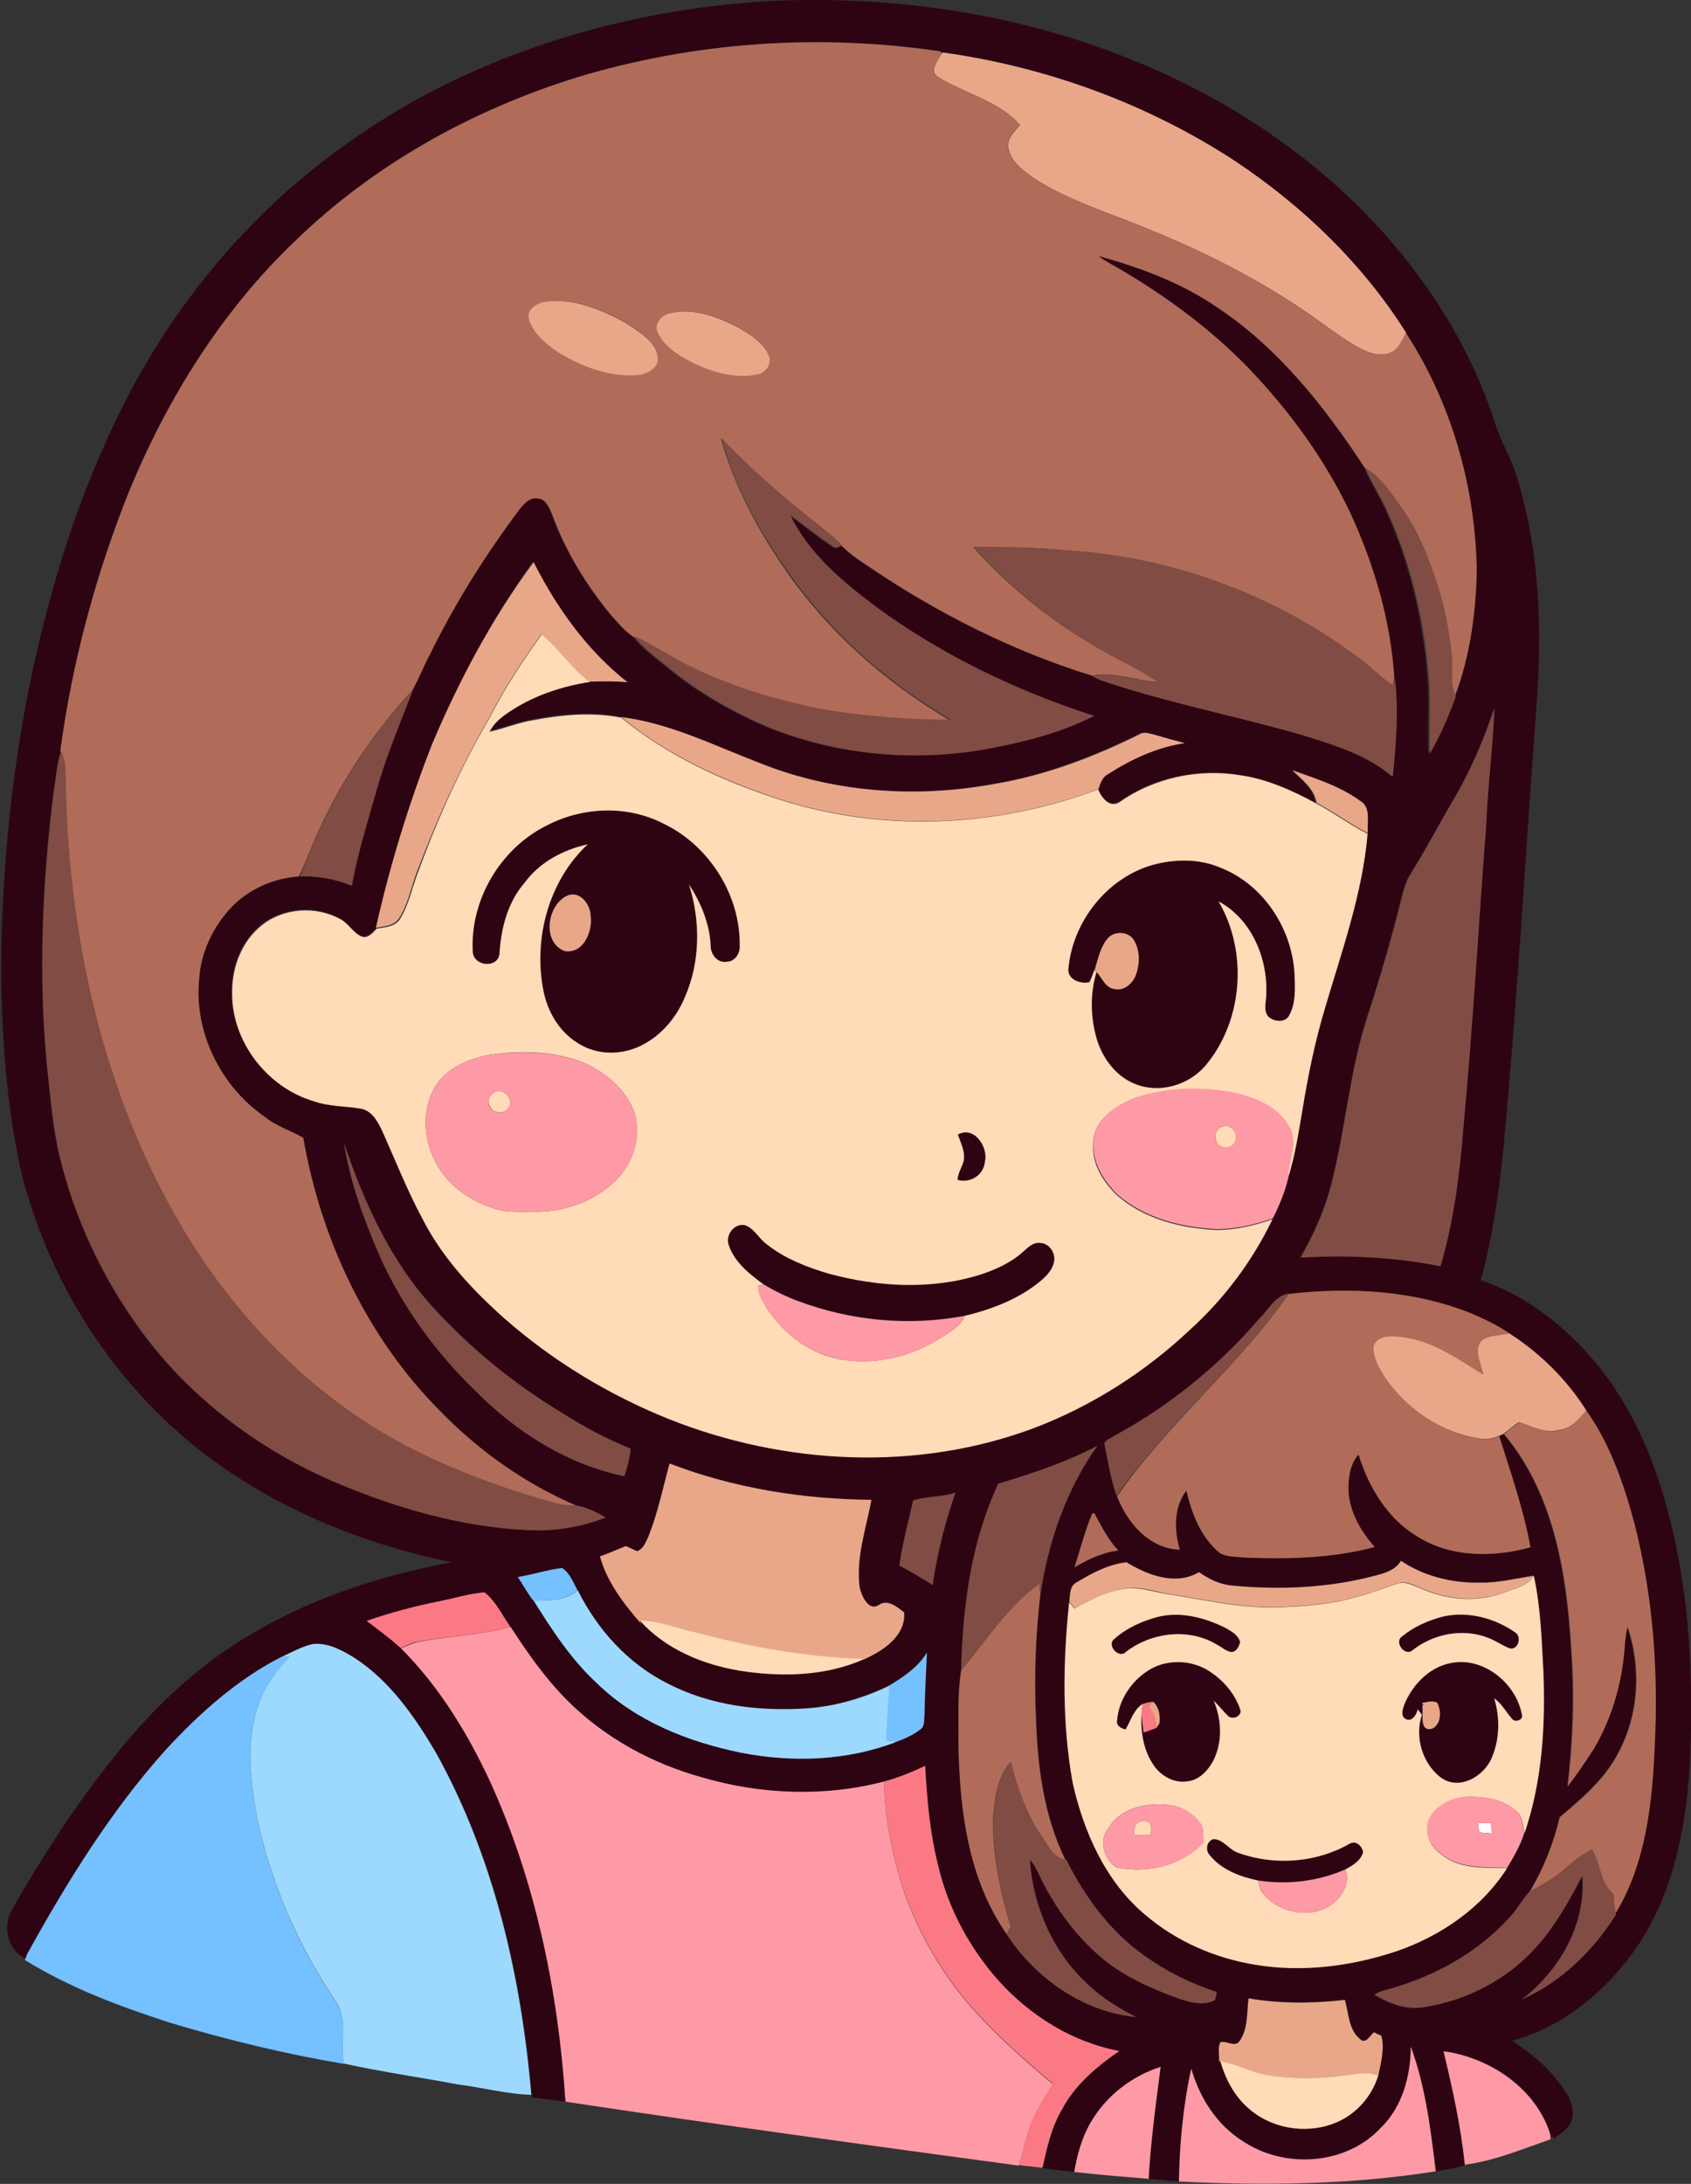 <?xml version="1.0" encoding="iso-8859-1"?>
<!-- Generator: Adobe Illustrator 19.2.0, SVG Export Plug-In . SVG Version: 6.00 Build 0)  -->
<svg version="1.1" id="Layer_1" xmlns="http://www.w3.org/2000/svg" xmlns:xlink="http://www.w3.org/1999/xlink" x="0px" y="0px"
	 viewBox="0 0 563.7 727.6" enable-background="new 0 0 563.7 727.6" xml:space="preserve">
<rect x="0" y="0" width="563.7" height="727.6" fill="#333333" stroke="none"/>
<path fill="#FEFEFE" d="M492.7,607.4c1.4,0,2.9,0,4.4,0c0,1.1,0.1,2.3,0.1,3.4c-1.4-0.1-2.8-0.1-4.1-0.4
	C492.9,609.4,492.8,608.4,492.7,607.4z"/>
<g>
	<g>
		<path fill="#2E0413" d="M136.8,34.3C173,14,214.1,3,255.4,0.4c41.2-2.1,83,3.8,121.4,19.3c37.1,14.8,71,38.8,95.1,70.9
			c11.5,15.2,20.7,32.3,26.5,50.5c2,6.2,5.5,11.8,7.3,18c7.6,24.5,8.4,50.5,6.5,76c-3.6,48.3-6.3,96.7-10.8,145
			c-1.5,15.6-3.6,31.2-7.8,46.4c14.4,4.8,26.9,14.4,36.8,25.7c12.4,14.2,20.3,31.8,25.2,49.9c5.5,19.9,7.8,40.5,8.1,61
			c0.2,15.7-0.1,31.4-3,46.8c-2.8,15.4-8.4,30.7-18.2,43.1c-9.8,12.4-22.9,22.8-38.4,26.9c6.2,4.1,12.1,8.9,16.4,15
			c2.3,3,4.4,6.7,3.6,10.7c-0.6,3.3-3.6,5.1-6.1,6.8c-0.3-0.4-0.9-1.2-1.2-1.6c-4.9-15.2-20-25.4-35.5-27.4
			c2.9,12.5,5.8,25.1,7,37.9c-3.1,1.2-6.4,1.5-9.6,2.1c-1.7-14-3.4-28.1-8.3-41.5c-0.1,9.8-2.8,20-10,27
			c-11.6,12.4-32.3,13.7-46.1,4.4c-8.7-5.4-14.4-14.4-17.1-24.1c-2.7,12.4-3.9,25-4.1,37.6c-3.4-0.3-6.8-0.5-10.2-0.9
			c0.7-12.5,2.4-24.9,4-37.3c-9.7,3.1-18.2,9.6-23.3,18.5c-3,5.1-4.5,10.8-5.5,16.5c-3.5-0.4-7-0.7-10.5-1.3
			c1.5-6.7,3-13.6,6.6-19.6c4.3-8.1,11.5-14.1,19-19.3c-15.7-2.9-29.9-11.8-40.4-23.6c-9.5-10.8-16.6-23.9-19.9-37.9
			c-2.8-11-3.8-22.3-4.4-33.5c-4.4,2-8.9,3.9-13.6,5.2c-19.8,5.3-41,4.4-60.6-1.3c-16.6-4.6-32.4-13.1-44.7-25.3
			c-7.6-7.4-13.6-16.1-19.3-24.9c-2.7-3.9-4.9-8.5-8.6-11.5c-5.2,0.3-10.2,2-15.2,3c-8.1,1.6-16.2,3.9-24,6.5
			c3.9,2.9,7.8,5.8,11.4,9.1c12.6,12.6,22.1,28.1,29.6,44.2c15.3,33.5,22.8,70.2,25.2,106.8c-3.8-0.5-7.5-1-11.3-1.4l-0.1-0.8
			c-3.4-39.4-12.4-79-31.7-113.8c-7.1-12-15.3-24-27.3-31.8c-4.1-2.5-8.7-5-13.6-4.6c-3.7,0.7-6.9,2.6-10.2,4.1
			c-15,7.5-27.6,18.9-38.9,31.1c-18.4,20.4-33,44-46.1,68c-0.2,0.4-0.7,1.2-0.9,1.6c-6.1-2.8-7.9-10.8-4.6-16.4
			c9.8-17.1,20.4-33.7,32.7-49.2c9.9-12.7,21.2-24.4,34.1-34c23.4-17.3,51.4-27.3,79.8-32.5c-31.7-6.5-62.6-19.5-87.7-40.3
			c-27.6-23.1-47.3-55.2-55.9-90.1c-4.7-21-6.2-42.6-6.6-64c-0.1-34.2,3.3-68.5,10.3-102c5.6-25.5,12.9-50.8,23.6-74.6
			C46,122.3,62.4,97,83.2,75.7C98.8,59.3,117.2,45.6,136.8,34.3z M192.3,25.8c-34.8,10.8-67.6,28.9-93.8,54.3
			c-24.4,23.3-42.6,52.5-55.5,83.6C32,191.4,24.2,220.5,20.2,250l0.1,0.3c-1.5,4.1-1.6,8.5-2.4,12.8c-3.9,30.8-5.3,62-2.2,93
			c1.1,9.9,1.8,19.8,4.2,29.5c5,20.4,14,39.7,26.2,56.7c17.3,24.1,42.1,42.3,69.6,53.2c20.2,8.1,41.7,13.9,63.7,14.3
			c7.6,0,15.1-1.5,22.2-4.3c-3-1.8-6.1-3.4-9.6-4c-16.9-7.2-32.1-18-45-31.1c-24.6-24.6-40-57.4-46-91.4c-4.1-2.5-8.9-3.9-12.7-6.9
			c-14.7-10.1-23.8-28.3-22-46.1c0.7-9,4.8-17.5,10.9-24c5.9-6,14-9.5,22.3-10.1c5.9-0.2,11.8,0.9,17.3,3.1
			c2.1-10.8,5.3-21.4,8.3-32c3.3-11.4,8-22.2,12.1-33.3c2.3-3.8,3.7-7.9,5.8-11.8c8.4-17.2,18.7-33.5,30.2-48.8
			c1.4-1.8,3.3-3.7,5.9-3.2c2.7,0.3,3.8,3.1,4.7,5.3c4.5,12.2,11.3,23.4,19.5,33.4c2.3,2.6,4.5,5.4,7.4,7.3c3.1,4,7.3,7,11.2,10.2
			c10.1,8.4,21.7,15,33.8,20.2c22.5,9.1,47.4,11.5,71.3,7.5c12.8-2.3,25.6-5.4,37.2-11.3c-25.6-8.2-50.2-20-72-35.8
			c-11.4-8.5-23-17.9-29.3-31c5.2,3.5,9.9,7.6,15.1,10.9c0.5-0.2,1.7-0.7,2.2-0.9c2.7,2.8,5.9,4.9,9.1,7
			c22.9,15.5,47.9,28.2,74.3,36.3c1.1,0.7,2.3,1.3,3.6,1.7c21.6,7.3,44.1,11.6,66,17.9c10.7,3.3,21.9,6.6,30.6,14
			c1.1-10.9,1.9-22,0.7-32.9c-1.3-19.2-6.8-38-14.9-55.5c-8.6-18-20.5-34.2-34.4-48.5c-12-12.3-25.9-22.6-40.6-31.3
			c-2.9-1.8-6-3.2-8.7-5.3c13.5,3.8,26.8,8.6,38.5,16.4c20.9,13.6,36.7,33.6,50.3,54.2c2.1,5.2,5.3,9.8,7.5,15
			c8.2,18.3,12.6,38.1,13.8,58c0.3,7.4-0.2,14.9,0.1,22.3c3.5-6.1,6.4-12.5,8.7-19.1l-0.1-0.4c5-13.3,6.9-27.6,7.2-41.7
			c-0.4-27.9-8.4-55.9-23.7-79.2c-14.5-22.9-34.4-42.1-56.9-57.1c-29.3-19.1-62.9-31.4-97.5-36.2l-0.5,0.4l0.1-0.7
			C273.4,11.1,231.5,14,192.3,25.8z M144.1,247.8c-7.8,19.9-14.1,40.4-18.7,61.3c-1.3,1.3-2.8,3.3-4.9,2.7c-2.9-1.2-4.4-4.3-7.1-5.8
			c-8.1-4.5-18.7-3.9-26.1,1.8c-6.7,5.2-10.1,13.8-10.1,22.2c-0.4,16.5,11.5,32,27.2,36.6c5.1,1.8,10.6,1.7,15.9,2.5
			c3.8,0.8,5.6,4.6,7.1,7.8c4.3,9.6,8.2,19.5,13.2,28.8c6.6,13,16.7,23.8,27.5,33.4c16.1,14.1,34.8,25.4,54.7,33.4
			c38.5,15.3,82.9,17.6,121.9,2.9c19.1-7.3,36.7-18.5,51.6-32.5c11.5-10.4,21-23,27.7-37c2.2-4.4,4.1-9,5.2-13.7
			c2.3-7.2,3.5-14.7,4.7-22.1c1.9-11.9,4.4-23.6,7.8-35.1c5.6-18.9,12.3-37.6,14-57.4c-0.4-3.6,1.2-8.6-2.6-10.8
			c-6.8-4.9-14.9-7.4-22.6-10.2c3.2,3.1,7.3,6.1,8,10.9c-7.9-4.3-16.3-8.1-25.3-9.4c-13.9-2.3-28.6,0.8-40.2,8.9
			c-3.3,2.1-6.1-1.5-7.2-4.2c0.6-1.9,1.3-3.9,3.2-5c7.8-5,16.4-9,25.6-10.3c-3.5-0.9-6.9-1.9-10.4-2.9c-1.5-0.3-3.1-1.1-4.6-0.1
			c-15.5,7.7-31.9,13.9-49.1,16.7c-26.1,4.8-53.7,2.7-78.4-7.4c-14.9-5.7-29.5-13-45.4-15c-9.6-1.9-19.6-1-29.1,0.8
			c-5.1,0.8-9.8,2.9-14.8,3.9c1.3-2.6,3.5-4.4,5.8-6.1c8.2-5.7,17.8-9,27.7-10.5c4.2-0.1,8.4-0.2,12.6,0.2
			c-13.5-10.5-23.6-24.8-31.3-40C164.1,205.9,153.2,226.5,144.1,247.8z M484.3,266.8c-4.7,8-9,16.2-14,24c-1.6,2.4-2.4,5.3-3.1,8
			c-3.3,13.3-7.1,26.4-11.3,39.3c-6.1,18.5-7.4,38.1-12.3,56.8c-2.2,8.4-5.8,16.4-10.1,23.9c15.6-0.8,31.3-0.2,46.6,2.9
			c4.4-14.9,6.4-30.4,7.6-45.8c3.2-33.9,5.1-68,7.7-102c0.6-12.7,2.2-25.4,2.7-38.2C494.6,246.6,490.1,257,484.3,266.8z
			 M114.7,380.9c2,12.9,6.6,25.3,11.8,37.3c7.6,17.1,18.8,32.5,32.3,45.5c13.5,13.5,30.5,24.3,49.4,28.2c0.9-3,1.8-6.1,2.1-9.2
			c-8.1-3.2-15.9-7.4-23.2-12.1c-15.9-9.6-30.4-21.5-42.9-35.2C130.1,419.9,121.3,400.5,114.7,380.9z M429.6,431.1
			c-4.7,0.6-6.7,5.4-9.8,8.3c-13.7,15.9-30.3,29.2-48.7,39.4c-1,0.7-2.4,1-2.9,2.2c1.2,5.9,2.1,11.8,4.1,17.5
			c3.3,8.9,10.8,17.4,20.9,17.8c-1.9-6.5-2-14.1,2.2-19.7c1.7,7.2,4.4,14.5,9.9,19.7c2.2,2.6,6,2.2,9.1,2.6
			c14.6,0.7,29.5,0.3,43.8-3.5c-4.8-5.3-8.6-12-8.8-19.3c0-4,0.6-8.4,3.4-11.5c3.3,10.6,9.4,21,19.1,27c11.2,7.3,25.6,7.4,38.2,3.9
			c-2.3-12.6-6.6-24.8-10.4-37l1.5-0.7c16.6,19.8,20.9,46.4,22.4,71.3c1.1,15.4,0.6,30.8-1.2,46.1c3.1-4,6-8.2,8.7-12.5
			c5.5-9.3,8.8-19.9,10-30.6c0.4-3.4,0.4-6.8,1.3-10.1c4.6,13.6,3.8,29.2-3.1,42c-4.5,8.7-12.2,15.2-19.5,21.4
			c-2,8.7-5.3,17.1-10,24.8c-2.6,2.8-4.4,6.4-7.2,9.2c-11,11.9-25.8,19.7-41.3,23.8c-1.2,0.3-2.3,0.8-3.3,1.4
			c4.9,2.9,10.6,5.2,16.4,4.2c14.3-2.2,27.9-9.2,37.5-20c6.4-7.1,11-15.4,15.4-23.8c1.4,16.1-7.6,31.6-20.1,41.2
			c13.1-5.8,23.7-16.2,31.3-28.2l-0.1-0.5c10-16.6,12.2-36.5,13-55.4c1.3-24.8-0.6-49.8-6.6-73.9c-3.6-13.4-8.2-26.8-16.2-38.2
			c-6.5-10.4-15.4-19.1-25.7-25.7c-3.8-2.8-8.1-4.6-12.3-6.5C471.5,429.9,450.2,428.7,429.6,431.1z M332.8,494.3
			c-9.1,19.4-11.9,41.1-12.4,62.3c-1.3,8.1-0.8,16.3-0.9,24.5c0.4,21.9,3.2,45,16.1,63.3c9.6,14.6,25.4,25.8,43.1,27.5
			c-5.8-2.9-11.4-6.4-16.1-10.9c-11.6-10.6-18.3-26-19.3-41.6c1.9,2.3,3,5,4.3,7.6c4.7,9.1,10.9,17.6,18.6,24.3
			c7.6,6.7,17.1,10.8,26.5,14.4c3.9,1.3,8.4,2.5,12.3,0.6c0.3-0.9,0.5-1.8,0.6-2.7c-8.2-2.7-16-6.4-23.1-11.4
			c-11.8-8.1-20.7-19.8-27-32.6l-0.3-0.1c-7.2-14.7-9.3-31.3-9.8-47.5c-0.6-13.7-0.1-27.4,1.5-41c2.7-17.6,8.6-34.8,19-49.4
			C355.3,487.2,344,490.9,332.8,494.3z M216.2,511.8c-0.9,1.9-1.6,4.2-3.7,5c-1.3-0.5-2.5-1.2-3.8-1.7c-2.9,1.1-5.7,2.4-8.6,3.4
			c2.4,8.6,8.1,15.9,13.8,22.6l-0.6-1.1c8.5,9.4,20.8,14.6,33.1,16.6c13.9,2.2,28.7,2,41.7-3.9c6.3-2.8,13.8-7.8,13.3-15.6
			c-2.3-1.7-5.6-4.5-8.4-2.5c-3.5,2.3-5.8-2.9-6.4-5.6c-1.4-10,2.1-19.7,3.9-29.4c-22.9-0.2-45.9-3.8-67.3-12.1
			C221,495.7,219.3,503.9,216.2,511.8z M304.4,499.9c-1.5,7.2-3.6,14.3-4.6,21.6c3.8,1.9,7.5,4.2,11.1,6.5
			c1.5-10.5,4.2-20.8,7.6-30.8C313.9,498.8,308.9,498.4,304.4,499.9z M364.1,504.2c-2.3,5.8-4,11.9-5.9,17.9
			c4.5-2.7,9.3-4.9,14.6-5.6c-3.4-3.5-5.6-8-7.9-12.3C364.7,504.2,364.3,504.2,364.1,504.2z M467,520c-1.6,2.8-4.7,3.8-7.6,4.6
			c-15.7,4.3-32.2,5.2-48.3,3.6c-4.2-0.2-8-2.1-11.4-4.5c-7.8,4.7-17.2,1-24.2-3.3c-6,0.7-11.5,3.6-16.6,6.7
			c-2.4,1.2-2.2,4.2-2.4,6.5c-2.1,20-2.4,40.4,1.2,60.3c3.7,16.4,11,32.8,24.1,43.8c10.4,8.9,23.3,14.6,36.8,16.7
			c15.7,2.7,31.9,0.6,47-4.5c14.7-5.1,28.4-14.4,36.9-27.7c2.3-3.7,4.5-7.5,5.7-11.6c6-17.2,7-35.7,6.3-53.8
			c-0.5-10.7-0.8-21.5-3.2-32c-5.9,0.9-11.8,2.4-17.8,2.3C484.2,527.5,474.7,525.3,467,520z M172.6,525.4c1.8,2.6,3.2,5.4,5.3,7.9
			c6.2,9.7,12.5,19.5,20.9,27.4c13,12.6,30.4,19.5,47.8,23.1c17.2,3.4,35.7,2.8,52.1-3.6c3.1-1,6.1-2.5,8.6-4.6
			c0.9-1.3,0.6-3.1,0.8-4.6c0.1-6.8,0.6-13.7,0.8-20.5c-3,4.9-7.8,8.1-12.6,11c-8.8,4.2-18.2,6.9-27.9,7.6c-15.7,1-31.9-0.9-46-8.3
			c-13.2-6.5-23.5-18-30-31.1c-1.4-2.6-2.5-5.8-5.1-7.4C182.4,523,177.6,524.6,172.6,525.4z M413.3,679.9c-1.5,2.5-4.3-0.1-6.5,0.4
			c-0.9,2-0.3,4.2-0.4,6.3l0.3,0.1c1.6,5.6,4.4,11.1,8.8,15.1c7.5,7.2,19.3,9.3,29,5.7c7.1-2.6,12.6-8.7,14.9-15.9l0.1,0
			c0.8-4.4,2.2-9,1.1-13.4c-0.9-0.4-1.7-0.8-2.5-1.2c-1.3,1.1-2.8,4.2-4.7,2.2c-3.8-3.1-3.7-8.6-5-13c-10.6,1.3-21.5,1.4-32.1-0.5
			C415.6,670.5,416.1,675.8,413.3,679.9z"/>
	</g>
	<g>
		<path fill="#2E0413" d="M182.5,274.9c11.9-6.1,26.7-6.7,38.6-0.4c15.2,7.3,25.6,23.6,25.4,40.6c0.3,2.5-1.5,5.3-4.2,5.4
			c-3.2,0.6-5.5-2.4-5.5-5.3c-0.4-7.3-3.2-14.4-7.2-20.4c3.9,12.1,3.8,25.6-1.3,37.3c-2.8,6.9-7.9,13-14.6,16.3
			c-6.7,3.3-15.3,3.3-21.5-1c-6-3.7-9.7-10.3-11.1-17c-3.5-17.4,1.6-36.7,14.7-49c-8.2,1.8-16.1,6-21.1,12.9
			c-5.6,6.6-7.8,15.3-8.3,23.8c-0.9,4.8-8.6,3.8-8.9-0.8C156.6,299.8,166.9,282.5,182.5,274.9z M188.9,298.5
			c-6.6,3.2-8.3,15.7-0.5,18.4c6.2,0.9,9.2-6.6,8.5-11.8C196.9,301.2,193.2,296.4,188.9,298.5z"/>
	</g>
	<path fill="#2E0413" d="M387,287.5c6.5-1.2,13.4-1.1,19.5,1.5c14.4,5.4,24.1,20,25.1,35.1c0.2,4.8,0.6,10-1.8,14.4
		c-1.4,2.5-5.2,2-7,0.2c-1.7-2.2-0.5-5.1-0.6-7.6c0.5-11.9-5-24.9-15.9-30.7c9.9,16.9,8.2,40.1-4.6,55c-5.7,6.3-15.4,9-23.3,5.8
		c-6.3-2.5-10.7-8.3-12.6-14.6c-2.2-7.3-2.5-15.3-0.2-22.6c1.9,2,2.9,5.3,6,5.6c3.4,0.7,6.2-2.2,7.2-5.1c1.2-3.5,1.2-7.7-0.7-11
		c-1.7-3.1-6.7-3.3-8.9-0.7c-2.5,2.9-3.2,6.9-4.3,10.4c-0.5,1.4-1,2.7-1.6,4c-3.2,0.8-7.8-1-7-5C357.9,305.8,370.7,290.7,387,287.5z
		"/>
	<path fill="#2E0413" d="M319.3,378c5.4-3.1,10.3,4.2,9,9.1c-0.4,4.4-4.9,7.1-9.1,5.9c0-2.2,1.3-4,2-6.1
		C321.9,383.8,320.3,380.9,319.3,378z"/>
	<path fill="#2E0413" d="M243,415c-1.4-3.4,1.7-7.6,5.4-6.9c3.1,1,4.6,4.2,7,6.2c6.1,4.9,13.6,7.8,21.1,10
		c16.4,4.5,34.1,5.4,50.5,0.2c5.1-1.7,10.2-4,14.2-7.7c1.5-1.3,3.1-3,5.3-2.8c3.1-0.2,5.4,3.2,4.9,6.1c-0.4,2.7-2.4,4.7-4.3,6.4
		c-7.2,6.2-16.3,9.6-25.5,11.8c-18.5,3.5-37.9,1.7-55.5-4.9c-4-1.5-7.9-3.4-11.6-5.6C249.9,424.4,244.9,420.6,243,415z"/>
	<path fill="#2E0413" d="M385.9,538.7c7.6-1.9,15.6,0.2,22.5,3.5c2,1.1,4.4,2.4,5,4.8c-0.4,1.5-1.2,3.2-3,3.3
		c-1.8-0.2-3.2-1.7-4.8-2.5c-9.3-5.6-21.7-4-30.2,2.4c-2.4,2.6-6.6-2.2-4-4.2C375.5,542.4,380.7,540.1,385.9,538.7z"/>
	<path fill="#2E0413" d="M480.9,538.6c8.3-1.9,17.2,0.4,24.1,5.2c2.4,1.3,1.2,5.9-1.6,5.4c-2.6-0.9-4.9-2.7-7.5-3.6
		c-8.3-3.2-18-1.3-24.9,4.1c-2.7,2.5-6.5-2.8-3.5-4.6C471.4,541.9,476.1,539.8,480.9,538.6z"/>
	<path fill="#2E0413" d="M383.5,556.1c5.6-3.3,13-3.1,18.6,0.2c5.2,3.1,9.5,8,11.4,13.8c-0.1,2-2.4,2.7-4,1.9
		c-1.8-1.7-3.2-3.6-5-5.3c2.7,6.4,3,13.9-0.2,20.1c-1.8,3.3-4.8,6.5-8.8,6.8c-4.4,0.6-8.7-1.9-11.1-5.5c-3.4-5-4.4-11.5-3.9-17.4
		c0.2,2.2,0.5,4.4,0.7,6.6c1.4-0.5,2.7-0.9,4.1-1.5c0.3-0.4,0.9-1.3,1.2-1.7c0.3-2.6-0.2-5.2-2-7.2c-1.2,0.2-2.4,0.3-3.4,0.8
		c-3.2,1.8-4.1,5.6-5.9,8.6c-1.5-0.4-3.3-1.4-2.8-3.2C373,566.1,377.4,559.6,383.5,556.1z"/>
	<g>
		<path fill="#2E0413" d="M468.2,567.7c2.7-6.5,8.2-12.3,15.2-13.7c10.8-2.3,21.8,6.5,23.8,17c0.8,1.9-2.3,3-3.3,1.5
			c-1.9-2.3-3.4-5-5.9-6.8c1.9,6.3,1.9,13.2-0.6,19.3c-2.4,6.7-11.4,12-17.6,6.8c-5.9-4.8-8.3-13.4-5.9-20.6
			c-0.5-0.6-0.9-1.2-1.4-1.8c-0.2,1.6-1.8,4.2-3.8,3.3C466.7,571.9,467.6,569.4,468.2,567.7z M474,567.4l0.8,0.9l-0.6-0.3
			c0.6,2.7-1.4,9.2,3.4,7.9c2.9-1.6,3-5.9,1.6-8.6C477.5,566.3,475.7,567.1,474,567.4z"/>
	</g>
	<path fill="#2E0413" d="M403.3,618.1c-1.7-1.7-1.1-4.6,1.2-5.3c3.5,0.1,5.3,3.8,8.6,4.7c11.9,4.2,25.7,3.1,36.7-3.1
		c2.1-1.4,4.2,0.6,4.6,2.7c-0.7,2.9-3.5,4.5-5.9,5.8c-9.1,4.1-19.3,5.2-29.1,3.7C413.5,625.2,407.3,622.9,403.3,618.1z"/>
</g>
<g>
	<g>
		<path fill="#B06C58" d="M192.3,25.8c39.2-11.9,81.1-14.7,121.5-8.6l-0.1,0.7c-1,2.4-4.3,5.8-1,7.8c8.9,5.5,20,7.8,27.2,15.9
			c-1.8,2.2-4.5,4.5-3.9,7.7c1,5,5.6,8,9.5,10.7c12.3,7.6,26.4,11.6,39.6,17.3c19.2,7.8,37.6,17.5,54.4,29.6c4.4,3,8.6,6.1,13.2,8.8
			c3.1,1.8,6.8,3.1,10.4,1.9c3-1,4-4.3,5.5-6.8c15.3,23.4,23.2,51.4,23.7,79.2c-0.3,14.2-2.2,28.4-7.2,41.7c-2-4.5-0.6-9.6-1.3-14.3
			c-1-8.6-2.6-17.1-5.6-25.2c-2.6-7.9-5.8-15.6-10.6-22.4c-3.7-5.1-7-10.7-12.6-13.9c-13.5-20.7-29.3-40.6-50.3-54.2
			c-11.7-7.8-25.1-12.7-38.5-16.4c2.7,2.1,5.8,3.5,8.7,5.3c14.7,8.8,28.6,19.1,40.6,31.3c13.8,14.3,25.8,30.5,34.4,48.5
			c8.1,17.4,13.7,36.2,14.9,55.5c-0.1,0.6-0.4,1.9-0.5,2.5c-3-2-5.7-4.5-8.5-6.9c-28.9-22.7-64.8-36.2-101.5-38.2
			c-9.9-1.1-19.9-1-29.9-1c12.5,13.9,27.4,25.7,43.8,34.8c5.9,3.4,12.2,6.1,17.7,10.1c-7.3-0.4-14.5-3.5-21.9-2.1
			c-26.4-8.2-51.4-20.8-74.3-36.3c-3.2-2.1-6.4-4.3-9.1-7c-2.3-2.4-4.8-4.5-7.5-6.5c-11.5-9.1-22.7-18.6-32.8-29.3
			c4.4,15.7,12.1,30.3,21.4,43.7c14.2,20.7,33.4,37.6,54.9,50.3c-14-0.1-28.1-1.1-41.9-3.4c-16.8-3.3-33.4-8.3-48.6-16.3
			c-5-2.8-9.8-6-15.1-8.2c-2.9-2-5.1-4.8-7.4-7.3c-8.2-10-15.1-21.2-19.5-33.4c-0.9-2.2-2-5-4.7-5.3c-2.5-0.5-4.4,1.4-5.9,3.2
			c-11.5,15.3-21.8,31.6-30.2,48.8c-2.1,3.9-3.6,8-5.8,11.8c-12.5,13.5-22.9,28.9-30.7,45.6c-2.6,5.4-4.6,11.1-7.2,16.5
			c-8.3,0.6-16.5,4.1-22.3,10.1c-6.2,6.5-10.3,15-10.9,24c-1.8,17.9,7.3,36,22,46.1c3.8,3.1,8.6,4.5,12.7,6.9
			c5.9,34,21.4,66.9,46,91.4c12.8,13.1,28.1,23.9,45,31.1c-2.2-0.1-4.4-0.1-6.5-0.6c-17.6-5-35.1-11.1-51.3-19.8
			c-31.4-16.8-56.9-43.5-74.8-74.1c-25.3-43.5-36.5-94-37.7-144c-0.1-4.3,0.4-8.7-1.6-12.7l-0.1-0.3c4-29.6,11.8-58.6,22.9-86.3
			c12.8-31.1,31-60.3,55.5-83.6C124.8,54.7,157.5,36.6,192.3,25.8z M181.8,100.5c-2.7,0.4-6.2,2.3-5.6,5.5c1.4,5,5.8,8.5,9.9,11.3
			c7.9,4.7,17.1,8.3,26.4,7.6c3.1-0.4,7.3-2.2,6.8-6c-0.7-5.3-5.9-8.2-9.9-10.9C201.2,103.2,191.6,99.3,181.8,100.5z M222.8,104.5
			c-2.5,0.8-5,3.9-3.4,6.5c2.5,5.1,7.9,7.9,12.8,10.4c6.2,2.7,13.3,4.6,20.1,3.3c2.9-0.5,5.1-3.5,4-6.4c-2.1-4.7-6.9-7.3-11.2-9.8
			C238.3,105.1,230.3,102.3,222.8,104.5z"/>
	</g>
	<path fill="#B06C58" d="M429.6,431.1c20.5-2.4,41.9-1.2,61.2,6.6c4.2,1.9,8.5,3.8,12.3,6.5c-3,0.8-6.5,0.5-9.2,2.4
		c-2.8,3.4-0.2,7.9,0.7,11.5c-8.5-5.1-16.8-11.2-26.8-12.5c-3.3-0.4-8.3-0.9-9.8,2.9c-0.3,4,2,7.8,4.1,11
		c7.4,10.3,18.8,18.1,31.5,19.9c2.1,0.4,4.2-0.1,6.2-0.9c3.8,12.2,8.1,24.3,10.4,37c-12.6,3.5-27,3.4-38.2-3.9
		c-9.7-6-15.8-16.3-19.1-27c-2.8,3-3.4,7.5-3.4,11.5c0.2,7.3,4,14,8.8,19.3c-14.2,3.8-29.1,4.1-43.8,3.5c-3.1-0.4-6.9,0-9.1-2.6
		c-5.5-5.2-8.2-12.5-9.9-19.7c-4.3,5.6-4.1,13.2-2.2,19.7c-10.1-0.3-17.5-8.9-20.9-17.8C389.3,474.2,412.7,455.3,429.6,431.1z"/>
	<path fill="#B06C58" d="M528.8,469.9c8.1,11.4,12.6,24.8,16.2,38.2c6.1,24.1,7.9,49.1,6.6,73.9c-0.8,19-3,38.9-13,55.4
		c-0.5-2.1-0.7-4.3-0.8-6.4c-4.5-3.7-4.2-10.1-7.1-14.8c-5.3,2.4-9,7-13.9,10.1c-2.2,1.4-4.5,2.6-6.8,3.9c4.6-7.7,7.9-16.1,10-24.8
		c7.4-6.2,15-12.6,19.5-21.4c6.9-12.8,7.7-28.3,3.1-42c-0.9,3.3-0.9,6.8-1.3,10.1c-1.2,10.7-4.5,21.3-10,30.6
		c-2.8,4.3-5.6,8.5-8.7,12.5c1.8-15.3,2.4-30.7,1.2-46.1c-1.5-25-5.8-51.6-22.4-71.3c1.7-1.3,3.3-2.8,5.2-3.9
		c4.4,1.3,8.7,3.8,13.4,2.6C523.8,475.9,526.4,472.8,528.8,469.9z"/>
	<path fill="#B06C58" d="M364.1,504.2c0.2,0,0.6,0,0.8,0.1c2.3,4.3,4.5,8.7,7.9,12.3c-5.3,0.6-10.1,2.9-14.6,5.6
		C360.1,516.1,361.7,510,364.1,504.2z"/>
	<path fill="#B06C58" d="M320.4,556.5c8.4-9.9,15.4-21.3,26.1-28.9c0.1,0.9,0.2,2.6,0.3,3.5c-1.6,13.6-2.1,27.3-1.5,41
		c0.5,16.2,2.6,32.8,9.8,47.5c-3.9-0.6-5.6-4.6-7.7-7.5c-5.2-7.5-8.3-16.3-10.5-25.1c-4.6,5.1-5.4,12.5-5.9,19.1
		c-0.1,12.2,2.4,24.2,5.9,35.8c-0.4,0.8-0.9,1.7-1.3,2.5c-12.9-18.4-15.7-41.5-16.1-63.3C319.6,572.9,319.1,564.6,320.4,556.5z"/>
</g>
<g>
	<path fill="#E9A789" d="M313.8,17.9l0.5-0.4c34.6,4.8,68.3,17.1,97.5,36.2c22.5,15,42.4,34.1,56.9,57.1c-1.4,2.5-2.5,5.7-5.5,6.8
		c-3.5,1.2-7.3-0.1-10.4-1.9c-4.6-2.6-8.9-5.8-13.2-8.8c-16.8-12.1-35.3-21.8-54.4-29.6c-13.2-5.7-27.3-9.7-39.6-17.3
		c-3.9-2.7-8.5-5.7-9.5-10.7c-0.6-3.2,2.2-5.5,3.9-7.7c-7.2-8.1-18.3-10.4-27.2-15.9C309.5,23.7,312.7,20.3,313.8,17.9z"/>
	<path fill="#E9A789" d="M181.8,100.5c9.7-1.2,19.3,2.8,27.6,7.6c4,2.8,9.2,5.6,9.9,10.9c0.5,3.7-3.7,5.6-6.8,6
		c-9.3,0.7-18.5-2.8-26.4-7.6c-4.1-2.8-8.5-6.3-9.9-11.3C175.6,102.8,179.1,100.9,181.8,100.5z"/>
	<path fill="#E9A789" d="M222.8,104.5c7.6-2.1,15.5,0.7,22.3,4.1c4.3,2.4,9.1,5.1,11.2,9.8c1.1,2.9-1,5.9-4,6.4
		c-6.8,1.4-13.9-0.6-20.1-3.3c-4.9-2.5-10.3-5.3-12.8-10.4C217.7,108.3,220.2,105.3,222.8,104.5z"/>
	<path fill="#E9A789" d="M144.1,247.8c9-21.3,20-41.9,33.8-60.5c7.7,15.2,17.8,29.4,31.3,40c-4.2-0.4-8.4-0.3-12.6-0.2
		c-6.2-4.4-10.4-11-16.1-15.9c-6.3,8.9-12.4,18-17.3,27.7c-9.5,16.3-17.3,33.4-24,51c-2.1,5.3-3,11.1-6.1,15.9
		c-1.7,2.7-5,2.8-7.8,3.3C130,288.2,136.3,267.7,144.1,247.8z"/>
	<path fill="#E9A789" d="M207.1,238.9c16,2,30.6,9.3,45.4,15c24.7,10.1,52.3,12.1,78.4,7.4c17.2-2.8,33.6-9,49.1-16.7
		c1.4-0.9,3.1-0.2,4.6,0.1c3.4,1,6.9,2,10.4,2.9c-9.2,1.3-17.8,5.3-25.6,10.3c-1.9,1-2.6,3-3.2,5c-34,12.7-72.2,14.5-106.8,3.2
		C240.7,259.9,222.4,251.6,207.1,238.9z"/>
	<path fill="#E9A789" d="M430.8,256.6c7.8,2.8,15.9,5.3,22.6,10.2c3.8,2.2,2.2,7.2,2.6,10.8c-5.9-3-11.3-7.1-17.1-10.1
		C438.1,262.7,434.1,259.8,430.8,256.6z"/>
	<path fill="#E9A789" d="M188.9,298.5c4.3-2.1,7.9,2.8,8,6.6c0.7,5.1-2.3,12.6-8.5,11.8C180.6,314.2,182.3,301.7,188.9,298.5z"/>
	<path fill="#E9A789" d="M369.2,312.7c2.2-2.7,7.2-2.5,8.9,0.7c1.9,3.3,1.9,7.4,0.7,11c-1,3-3.8,5.8-7.2,5.1c-3.1-0.3-4.1-3.6-6-5.6
		l-0.7-0.7C366,319.6,366.7,315.7,369.2,312.7z"/>
	<path fill="#E9A789" d="M493.9,446.6c2.6-1.9,6.1-1.6,9.2-2.4c10.3,6.6,19.2,15.4,25.7,25.7c-2.4,2.9-5,6-9,6.5
		c-4.7,1.3-9.1-1.3-13.4-2.6c-1.9,1.1-3.4,2.6-5.2,3.9l-1.5,0.7c-2,0.8-4.1,1.3-6.2,0.9c-12.7-1.8-24.1-9.5-31.5-19.9
		c-2.1-3.3-4.4-7-4.1-11c1.5-3.8,6.5-3.3,9.8-2.9c10.1,1.3,18.4,7.4,26.8,12.5C493.8,454.5,491.1,449.9,493.9,446.6z"/>
	<path fill="#E9A789" d="M216.2,511.8c3.1-7.8,4.8-16.1,7-24.2c21.4,8.2,44.4,11.9,67.3,12.1c-1.8,9.7-5.3,19.4-3.9,29.4
		c0.7,2.7,3,7.9,6.4,5.6c2.9-2,6.1,0.7,8.4,2.5c0.6,7.8-7,12.8-13.3,15.6c-18.8-0.6-37.5-3.8-55.7-8.7c-6.4-1.3-12.6-4-19.2-4.1
		l0.6,1.1c-5.8-6.7-11.5-14-13.8-22.6c2.9-0.9,5.7-2.3,8.6-3.4c1.3,0.5,2.5,1.2,3.8,1.7C214.6,516,215.3,513.6,216.2,511.8z"/>
	<path fill="#E9A789" d="M467,520c7.8,5.2,17.2,7.5,26.5,7.3c6,0.1,11.9-1.4,17.8-2.3c-2.3,3.5-6.6,4.3-10.2,5.6
		c-8.9,3.3-19,2.3-27.6-1.6c-2.4-1-5-2.4-7.6-1.5c-4.5,1.4-8.9,3.3-13.5,4.4c-8.7,2.6-17.8,3.2-26.8,3.5
		c-12.2,0.3-24.1-2.5-36.1-4.4c-4.3-0.7-8.5-2.2-12.9-2c-6.6,0.7-12.7,3.5-18.3,6.8c-0.6-0.7-1.2-1.4-1.8-2.1c0.2-2.3,0-5.3,2.4-6.5
		c5.1-3.1,10.6-6,16.6-6.7c7.1,4.3,16.4,7.9,24.2,3.3c3.4,2.4,7.2,4.2,11.4,4.5c16.1,1.5,32.7,0.7,48.3-3.6
		C462.3,523.9,465.4,522.8,467,520z"/>
	<path fill="#E9A789" d="M474,567.4c1.7-0.3,3.5-1,5.1-0.1c1.4,2.7,1.4,7-1.6,8.6c-4.7,1.3-2.8-5.2-3.4-7.9l0.6,0.3L474,567.4z"/>
	<path fill="#E9A789" d="M382.7,568.5c0.4-0.4,1.3-1.2,1.8-1.5c1.9,1.9,2.3,4.6,2,7.2c-0.3,0.4-0.9,1.3-1.2,1.7
		C385.3,573.1,384.8,570.4,382.7,568.5z"/>
	<path fill="#E9A789" d="M413.3,679.9c2.8-4.1,2.3-9.4,2.9-14.1c10.6,1.8,21.4,1.7,32.1,0.5c1.3,4.4,1.2,9.9,5,13
		c1.9,2,3.4-1.2,4.7-2.2c0.8,0.4,1.7,0.8,2.5,1.2c1.1,4.5-0.2,9-1.1,13.4l-0.1,0c-3.4-1.5-7.1-0.6-10.6-0.2
		c-8.6,1.1-17.3,1.3-25.8,0.1c-5.6-0.8-10.6-3.8-16.2-4.8l-0.3-0.1c0.1-2.1-0.5-4.4,0.4-6.3C409,679.8,411.8,682.3,413.3,679.9z"/>
</g>
<g>
	<path fill="#814C43" d="M240.5,145.9c10.1,10.7,21.3,20.2,32.8,29.3c2.6,2,5.2,4.1,7.5,6.5c-0.5,0.2-1.7,0.7-2.2,0.9
		c-5.3-3.3-10-7.4-15.1-10.9c6.4,13.1,17.9,22.5,29.3,31c21.8,15.8,46.4,27.6,72,35.8c-11.6,5.9-24.4,9-37.2,11.3
		c-23.9,4-48.8,1.6-71.3-7.5c-12.1-5.1-23.7-11.8-33.8-20.2c-3.9-3.2-8.1-6.1-11.2-10.2c5.3,2.2,10.1,5.4,15.1,8.2
		c15.2,8,31.8,13.1,48.6,16.3c13.8,2.3,27.9,3.3,41.9,3.4c-21.6-12.7-40.8-29.7-54.9-50.3C252.6,176.2,244.8,161.6,240.5,145.9z"/>
	<path fill="#814C43" d="M455.1,155.9c5.6,3.2,8.9,8.8,12.6,13.9c4.8,6.8,8,14.5,10.6,22.4c2.9,8.1,4.6,16.7,5.6,25.2
		c0.6,4.8-0.7,9.8,1.3,14.3l0.1,0.4c-2.4,6.6-5.2,13.1-8.7,19.1c-0.2-7.4,0.2-14.9-0.1-22.3c-1.2-19.9-5.6-39.8-13.8-58
		C460.5,165.7,457.3,161.1,455.1,155.9z"/>
	<path fill="#814C43" d="M324.6,182.3c10,0,20-0.1,29.9,1c36.7,2,72.6,15.4,101.5,38.2c2.7,2.4,5.4,4.9,8.5,6.9
		c0.1-0.6,0.4-1.9,0.5-2.5c1.3,10.9,0.4,22-0.7,32.9c-8.7-7.4-19.9-10.7-30.6-14c-21.9-6.3-44.4-10.6-66-17.9
		c-1.3-0.4-2.4-1.1-3.6-1.7c7.4-1.4,14.5,1.7,21.9,2.1c-5.5-4-11.8-6.7-17.7-10.1C352,208,337.1,196.2,324.6,182.3z"/>
	<path fill="#814C43" d="M107,275.4c7.8-16.6,18.1-32.1,30.7-45.6c-4.2,11-8.9,21.9-12.1,33.3c-3,10.6-6.3,21.1-8.3,32
		c-5.5-2.3-11.4-3.3-17.3-3.1C102.3,286.5,104.3,280.8,107,275.4z"/>
	<path fill="#814C43" d="M484.3,266.8c5.8-9.7,10.3-20.2,13.9-30.9c-0.5,12.8-2.2,25.4-2.7,38.2c-2.6,34-4.5,68-7.7,102
		c-1.2,15.4-3.2,30.9-7.6,45.8c-15.3-3.1-31-3.8-46.6-2.9c4.3-7.6,7.9-15.5,10.1-23.9c4.9-18.8,6.2-38.3,12.3-56.8
		c4.2-13,8.1-26.1,11.3-39.3c0.7-2.8,1.5-5.6,3.1-8C475.3,283,479.6,274.8,484.3,266.8z"/>
	<path fill="#814C43" d="M20.4,250.4c2,3.9,1.4,8.4,1.6,12.7c1.2,50,12.4,100.5,37.7,144c17.8,30.7,43.4,57.3,74.8,74.1
		c16.2,8.6,33.6,14.8,51.3,19.8c2.1,0.5,4.3,0.5,6.5,0.6c3.4,0.6,6.6,2.2,9.6,4c-7.1,2.8-14.6,4.2-22.2,4.3
		c-21.9-0.4-43.4-6.1-63.7-14.3c-27.5-10.9-52.3-29.1-69.6-53.2C34,425.3,25,406,20,385.7c-2.3-9.7-3.1-19.6-4.2-29.5
		c-3.1-30.9-1.7-62.2,2.2-93C18.8,258.9,18.9,254.5,20.4,250.4z"/>
	<path fill="#814C43" d="M114.7,380.9c6.6,19.6,15.4,39,29.4,54.4c12.5,13.7,27,25.6,42.9,35.2c7.4,4.7,15.1,8.9,23.2,12.1
		c-0.3,3.2-1.1,6.2-2.1,9.2c-18.9-3.9-35.9-14.6-49.4-28.2c-13.5-13-24.7-28.4-32.3-45.5C121.3,406.3,116.7,393.8,114.7,380.9z"/>
	<path fill="#814C43" d="M419.8,439.3c3.1-2.9,5.2-7.7,9.8-8.3c-16.9,24.3-40.3,43.1-57.4,67.3c-2-5.7-2.9-11.6-4.1-17.5
		c0.6-1.2,2-1.5,2.9-2.2C389.5,468.6,406.1,455.3,419.8,439.3z"/>
	<path fill="#814C43" d="M332.8,494.3c11.3-3.4,22.5-7.1,33-12.6c-10.4,14.6-16.3,31.8-19,49.4c-0.1-0.9-0.2-2.6-0.3-3.5
		c-10.7,7.7-17.7,19-26.1,28.9C320.9,535.3,323.7,513.6,332.8,494.3z"/>
	<path fill="#814C43" d="M304.4,499.9c4.6-1.5,9.6-1,14.1-2.6c-3.5,10-6.1,20.3-7.6,30.8c-3.6-2.3-7.3-4.5-11.1-6.5
		C300.8,514.2,302.8,507.1,304.4,499.9z"/>
	<path fill="#814C43" d="M331.1,606.1c0.5-6.6,1.2-14,5.9-19.1c2.2,8.8,5.3,17.5,10.5,25.1c2.1,2.9,3.7,6.9,7.7,7.5l0.3,0.1
		c6.3,12.7,15.1,24.5,27,32.6c7.1,4.9,14.9,8.7,23.1,11.4c-0.1,0.9-0.3,1.8-0.6,2.7c-3.9,2-8.4,0.7-12.3-0.6
		c-9.4-3.5-18.9-7.6-26.5-14.4c-7.8-6.8-13.9-15.2-18.6-24.3c-1.3-2.6-2.4-5.4-4.3-7.6c1,15.5,7.7,31,19.3,41.6
		c4.7,4.5,10.3,8,16.1,10.9c-17.7-1.7-33.5-12.9-43.1-27.5c0.4-0.9,0.9-1.7,1.3-2.5C333.5,630.3,331,618.2,331.1,606.1z"/>
	<path fill="#814C43" d="M516.8,626.3c4.9-3,8.6-7.7,13.9-10.1c3,4.7,2.6,11.1,7.1,14.8c0.1,2.1,0.3,4.3,0.8,6.4l0.1,0.5
		c-7.6,12-18.2,22.4-31.3,28.2c12.5-9.6,21.5-25.2,20.1-41.2c-4.4,8.4-9,16.8-15.4,23.8c-9.6,10.8-23.3,17.9-37.5,20
		c-5.8,1-11.5-1.3-16.4-4.2c1-0.6,2.1-1.1,3.3-1.4c15.5-4.1,30.4-11.9,41.3-23.8c2.8-2.8,4.5-6.3,7.2-9.2
		C512.2,628.9,514.6,627.7,516.8,626.3z"/>
</g>
<g>
	<g>
		<path fill="#FFDBB8" d="M163.3,239c4.9-9.7,11-18.8,17.3-27.7c5.8,4.9,9.9,11.4,16.1,15.9c-9.8,1.5-19.5,4.8-27.7,10.5
			c-2.3,1.6-4.5,3.5-5.8,6.1c5-1.1,9.7-3.1,14.8-3.9c9.5-1.8,19.5-2.7,29.1-0.8c15.3,12.6,33.5,21,52.2,27.1
			c34.6,11.3,72.9,9.5,106.8-3.2c1.1,2.8,3.9,6.4,7.2,4.2c11.5-8.1,26.3-11.2,40.2-8.9c9,1.3,17.4,5.1,25.3,9.4
			c5.9,3.1,11.2,7.1,17.1,10.1c-1.7,19.7-8.4,38.5-14,57.4c-3.5,11.5-5.9,23.3-7.8,35.1c-1.3,7.4-2.4,14.9-4.7,22.1
			c-0.1-5.7,3.6-11.9,0.1-17.2c-3.7-6.5-11.2-9.4-18.1-11c-10.7-2.2-22.1-1.8-32.6,1.5c-6.6,2.6-14.7,7.4-14.3,15.6
			c-0.6,6.4,3.1,12.1,7.4,16.5c9.1,8.3,21.6,11.4,33.6,12c6.4,0,12.7-1.5,18.7-3.6c-6.7,14-16.2,26.6-27.7,37
			c-14.9,14-32.5,25.2-51.6,32.5c-39.1,14.7-83.4,12.4-121.9-2.9c-19.9-8-38.5-19.2-54.7-33.4c-10.8-9.6-20.9-20.4-27.5-33.4
			c-5-9.3-8.9-19.2-13.2-28.8c-1.5-3.2-3.3-6.9-7.1-7.8c-5.3-0.9-10.8-0.7-15.9-2.5c-15.7-4.6-27.6-20.2-27.2-36.6
			c0-8.4,3.4-17,10.1-22.2c7.3-5.7,18-6.3,26.1-1.8c2.7,1.5,4.2,4.6,7.1,5.8c2.1,0.6,3.6-1.4,4.9-2.7c2.8-0.5,6.1-0.6,7.8-3.3
			c3-4.9,4-10.6,6.1-15.9C146,272.4,153.8,255.2,163.3,239z M182.5,274.9c-15.6,7.6-25.9,24.9-24.9,42.3c0.3,4.6,8,5.6,8.9,0.8
			c0.5-8.5,2.6-17.2,8.3-23.8c5-6.9,12.9-11.1,21.1-12.9c-13.1,12.3-18.2,31.6-14.7,49c1.4,6.8,5.2,13.3,11.1,17
			c6.3,4.3,14.8,4.4,21.5,1c6.7-3.3,11.8-9.4,14.6-16.3c5.1-11.7,5.1-25.3,1.3-37.3c4,6.1,6.9,13.1,7.2,20.4c0,2.9,2.3,5.9,5.5,5.3
			c2.7-0.1,4.4-2.9,4.2-5.4c0.2-16.9-10.2-33.3-25.4-40.6C209.2,268.2,194.3,268.8,182.5,274.9z M387,287.5
			c-16.4,3.2-29.1,18.3-30.8,34.7c-0.8,4,3.8,5.8,7,5c0.6-1.3,1.1-2.7,1.6-4l0.7,0.7c-2.2,7.3-2,15.3,0.2,22.6
			c2,6.3,6.4,12.1,12.6,14.6c8,3.3,17.6,0.6,23.3-5.8c12.8-14.9,14.5-38.2,4.6-55c10.9,5.8,16.4,18.8,15.9,30.7
			c0.1,2.5-1.1,5.4,0.6,7.6c1.8,1.8,5.6,2.3,7-0.2c2.4-4.3,2-9.6,1.8-14.4c-1-15.1-10.7-29.7-25.1-35.1
			C400.4,286.4,393.5,286.2,387,287.5z M162.8,351.5c-6.7,1.3-13.8,4.3-17.6,10.3c-4.9,8.1-4.1,18.8,0.8,26.8
			c4.1,6.9,11.1,11.6,18.6,14c4.4,1.5,9.2,1,13.8,1.1c10.4,0.1,20.9-3.9,28-11.6c5-5.7,7.3-13.8,5.2-21.1
			c-2.9-8.4-10.4-14.4-18.4-17.5C183.4,350.1,172.8,350,162.8,351.5z M319.3,378c1,2.9,2.6,5.8,1.9,9c-0.6,2-1.9,3.9-2,6.1
			c4.2,1.2,8.6-1.5,9.1-5.9C329.6,382.2,324.7,374.9,319.3,378z M243,415c1.9,5.6,6.9,9.5,11.5,12.9c-0.5,0.1-1.4,0.4-1.8,0.5
			c0.1,2.8,1.6,5.2,3,7.5c5.8,8.9,15.2,15.8,25.8,17.2c11.5,1.7,23.4-1.6,33.1-8c2.6-1.8,5.8-3.5,7-6.7c9.1-2.2,18.3-5.7,25.5-11.8
			c2-1.7,3.9-3.8,4.3-6.4c0.5-2.9-1.8-6.2-4.9-6.1c-2.2-0.2-3.8,1.5-5.3,2.8c-4,3.7-9.1,6-14.2,7.7c-16.4,5.2-34.1,4.2-50.5-0.2
			c-7.5-2.2-15-5.1-21.1-10c-2.5-1.9-4-5.1-7-6.2C244.7,407.4,241.6,411.6,243,415z"/>
	</g>
	<path fill="#FFDBB8" d="M165.9,363.5c2.7-0.4,5.5,3.2,3.6,5.5c-1.4,2.4-5.4,2-6.3-0.6C162,366.3,163.8,363.9,165.9,363.5z"/>
	<path fill="#FFDBB8" d="M407.7,375.3c2.7-0.8,5.3,2.2,4.1,4.8c-0.7,3-5.9,2.9-6.4-0.1C404.7,378,405.6,375.7,407.7,375.3z"/>
	<g>
		<path fill="#FFDBB8" d="M511.3,525c2.3,10.5,2.6,21.3,3.2,32c0.7,18.1-0.4,36.5-6.3,53.8c-0.6-2.6-0.6-5.7-2.8-7.5
			c-3.8-3.4-9-4.5-14-4.7c-5.3-0.3-11,1.7-14.2,6.1c-2.9,4.2-1.1,10.1,2.9,12.8c6.2,5.4,14.7,4.7,22.3,4.9
			c-8.5,13.3-22.1,22.6-36.9,27.7c-15,5-31.3,7.1-47,4.5c-13.5-2.2-26.4-7.8-36.8-16.7c-13.1-11-20.4-27.4-24.1-43.8
			c-3.6-19.9-3.3-40.3-1.2-60.3c0.6,0.7,1.2,1.4,1.8,2.1c5.6-3.3,11.7-6.2,18.3-6.8c4.4-0.1,8.6,1.4,12.9,2
			c12,1.9,23.9,4.7,36.1,4.4c9-0.3,18.1-0.9,26.8-3.5c4.6-1.1,9-3,13.5-4.4c2.6-0.9,5.2,0.6,7.6,1.5c8.5,3.9,18.7,4.9,27.6,1.6
			C504.7,529.3,509,528.6,511.3,525z M385.9,538.7c-5.2,1.4-10.4,3.7-14.5,7.4c-2.6,2,1.6,6.8,4,4.2c8.5-6.5,20.9-8,30.2-2.4
			c1.6,0.8,3,2.2,4.8,2.5c1.8,0,2.6-1.8,3-3.3c-0.6-2.4-3-3.7-5-4.8C401.5,538.9,393.6,536.8,385.9,538.7z M480.9,538.6
			c-4.8,1.3-9.5,3.3-13.4,6.5c-3,1.8,0.8,7.1,3.5,4.6c6.9-5.4,16.7-7.3,24.9-4.1c2.6,0.9,4.9,2.7,7.5,3.6c2.8,0.5,4-4.1,1.6-5.4
			C498.1,539,489.2,536.7,480.9,538.6z M383.5,556.1c-6,3.5-10.5,9.9-11.1,16.9c-0.5,1.9,1.3,2.8,2.8,3.2c1.8-3,2.7-6.8,5.9-8.6
			c-0.3,1-0.5,2-0.5,3c-0.5,6,0.5,12.4,3.9,17.4c2.4,3.6,6.7,6.1,11.1,5.5c4-0.3,7-3.5,8.8-6.8c3.2-6.2,2.9-13.8,0.2-20.1
			c1.8,1.7,3.2,3.6,5,5.3c1.5,0.9,3.9,0.1,4-1.9c-1.8-5.8-6.1-10.7-11.4-13.8C396.5,553,389.1,552.9,383.5,556.1z M468.2,567.7
			c-0.6,1.6-1.5,4.2,0.6,5.1c2,0.9,3.5-1.7,3.8-3.3c0.5,0.6,0.9,1.2,1.4,1.8c-2.4,7.2,0,15.8,5.9,20.6c6.3,5.1,15.2-0.1,17.6-6.8
			c2.5-6.1,2.5-13.1,0.6-19.3c2.5,1.8,3.9,4.5,5.9,6.8c1,1.5,4.1,0.4,3.3-1.5c-2-10.5-13-19.3-23.8-17
			C476.4,555.5,470.9,561.3,468.2,567.7z M369.5,609c-3.3,4.1-1.6,10.7,2.9,13.2c10.2,2,21.6-0.6,28.8-8.4c-0.2-2.1,0.3-4.5-1.1-6.4
			c-2-2.8-5.1-4.8-8.4-5.7C383.8,600.1,374.1,601.7,369.5,609z M403.3,618.1c3.9,4.9,10.2,7.2,16.1,8.4c0.4,1.6,0.6,3.4,1.9,4.6
			c5.2,6.3,15.2,8.1,22.1,3.8c3.8-2.5,6.9-7.6,5.1-12.1c2.4-1.3,5.2-2.9,5.9-5.8c-0.4-2.1-2.5-4-4.6-2.7c-11,6.3-24.8,7.3-36.7,3.1
			c-3.3-0.9-5.1-4.6-8.6-4.7C402.2,613.4,401.7,616.4,403.3,618.1z"/>
	</g>
	<path fill="#FFDBB8" d="M213.3,539.9c6.6,0.1,12.8,2.8,19.2,4.1c18.2,4.9,36.8,8.1,55.7,8.7c-13,5.8-27.8,6.1-41.7,3.9
		C234.1,554.5,221.8,549.4,213.3,539.9z"/>
	<path fill="#FFDBB8" d="M378.1,611.3c-0.3-2.2,0.6-5.1,3.4-4.5c2.7-0.2,2.3,2.7,2.1,4.5C381.8,611.3,379.9,611.3,378.1,611.3z"/>
	<path fill="#FFDBB8" d="M406.8,686.7c5.6,1,10.6,3.9,16.2,4.8c8.6,1.2,17.3,1.1,25.8-0.1c3.5-0.4,7.2-1.3,10.6,0.2
		c-2.2,7.2-7.8,13.3-14.9,15.9c-9.7,3.7-21.4,1.5-29-5.7C411.2,697.8,408.4,692.3,406.8,686.7z"/>
</g>
<g>
	<g>
		<path fill="#FD9AA6" d="M162.8,351.5c10.1-1.4,20.6-1.3,30.4,2c8.1,3.1,15.5,9.1,18.4,17.5c2.2,7.4-0.2,15.5-5.2,21.1
			c-7.1,7.7-17.6,11.7-28,11.6c-4.6-0.1-9.4,0.4-13.8-1.1c-7.5-2.4-14.5-7.1-18.6-14c-4.9-7.9-5.7-18.6-0.8-26.8
			C149,355.8,156,352.8,162.8,351.5z M165.9,363.5c-2.1,0.4-3.9,2.9-2.8,4.9c0.9,2.6,4.9,3,6.3,0.6
			C171.4,366.6,168.6,363.1,165.9,363.5z"/>
	</g>
	<g>
		<path fill="#FD9AA6" d="M378.9,365.5c10.5-3.3,21.8-3.6,32.6-1.5c6.9,1.6,14.4,4.5,18.1,11c3.5,5.3-0.2,11.5-0.1,17.2
			c-1.1,4.8-3,9.4-5.2,13.7c-6,2.1-12.3,3.6-18.7,3.6c-12-0.6-24.5-3.7-33.6-12c-4.2-4.4-7.9-10.1-7.4-16.5
			C364.2,372.9,372.2,368,378.9,365.5z M407.7,375.3c-2.1,0.4-3,2.7-2.4,4.6c0.6,3,5.8,3.1,6.4,0.1
			C413,377.5,410.4,374.5,407.7,375.3z"/>
	</g>
	<path fill="#FD9AA6" d="M252.7,428.4c0.5-0.1,1.4-0.4,1.8-0.5c3.7,2.2,7.5,4.1,11.6,5.6c17.6,6.6,37,8.4,55.5,4.9
		c-1.3,3.2-4.4,4.9-7,6.7c-9.6,6.4-21.5,9.8-33.1,8c-10.6-1.5-20.1-8.3-25.8-17.2C254.2,433.5,252.7,431.1,252.7,428.4z"/>
	<path fill="#FD9AA6" d="M170.2,542c5.7,8.8,11.8,17.5,19.3,24.9c12.3,12.2,28,20.7,44.7,25.3c19.6,5.7,40.8,6.5,60.6,1.3
		c-0.1,8.9,1.5,17.8,3.6,26.5c4.5,18.9,14.1,36.5,27.3,50.9c7.8,8.4,16.4,16.1,25.2,23.4c-2.1,4-4.8,7.6-6.6,11.8
		c-2.1,4.9-3.1,10.2-4.7,15.4c-50.4-6.8-100.8-13.7-151.1-21.3c-2.4-36.6-9.9-73.3-25.2-106.8c-7.5-16.1-17-31.6-29.6-44.2
		c2.1-1,4.3-2,6.7-2.4C150.3,545.1,160.5,544.7,170.2,542z"/>
	<g>
		<path fill="#FD9AA6" d="M477.1,604.6c3.2-4.4,8.9-6.4,14.2-6.1c4.9,0.3,10.2,1.3,14,4.7c2.2,1.8,2.2,5,2.8,7.5
			c-1.3,4.1-3.5,7.9-5.7,11.6c-7.6-0.3-16.1,0.4-22.3-4.9C476,614.7,474.3,608.7,477.1,604.6z M492.7,607.4c0.1,1,0.2,2,0.4,3
			c1.4,0.3,2.7,0.3,4.1,0.4c0-1.2-0.1-2.3-0.1-3.4C495.6,607.4,494.1,607.4,492.7,607.4z"/>
	</g>
	<g>
		<path fill="#FD9AA6" d="M369.5,609c4.7-7.3,14.4-8.9,22.3-7.3c3.3,0.9,6.4,2.8,8.4,5.7c1.3,1.8,0.8,4.2,1.1,6.4
			c-7.2,7.8-18.6,10.4-28.8,8.4C367.8,619.7,366.2,613.1,369.5,609z M378.1,611.3c1.8,0,3.6,0,5.5,0c0.2-1.8,0.6-4.7-2.1-4.5
			C378.7,606.2,377.8,609.1,378.1,611.3z"/>
	</g>
	<path fill="#FD9AA6" d="M419.4,626.5c9.8,1.5,20,0.3,29.1-3.7c1.8,4.6-1.3,9.7-5.1,12.1c-7,4.3-16.9,2.5-22.1-3.8
		C420.1,629.9,419.8,628.1,419.4,626.5z"/>
	<path fill="#FD9AA6" d="M470.3,681.9c4.9,13.3,6.6,27.5,8.3,41.5c-28.3,4.5-57.1,4.8-85.6,3.4c0.2-12.6,1.4-25.3,4.1-37.6
		c2.8,9.7,8.5,18.7,17.1,24.1c13.9,9.4,34.5,8.1,46.1-4.4C467.5,701.9,470.2,691.7,470.3,681.9z"/>
	<path fill="#FD9AA6" d="M481.2,683.4c15.4,2.1,30.6,12.3,35.5,27.4c0,0.5,0.1,1.4,0.2,1.9c-9.4,3.3-18.7,7.2-28.6,8.5
		C487,708.5,484.2,695.9,481.2,683.4z"/>
	<path fill="#FD9AA6" d="M363.6,707.1c5.1-8.8,13.6-15.4,23.3-18.5c-1.6,12.4-3.3,24.8-4,37.3c-8.3-0.7-16.5-1.3-24.8-2.3
		C359.1,717.9,360.6,712.2,363.6,707.1z"/>
</g>
<g>
	<path fill="#75C0FF" d="M172.6,525.4c5-0.8,9.8-2.4,14.8-3c2.6,1.7,3.7,4.8,5.1,7.4c-3.9,3.6-9.7,3.4-14.7,3.5
		C175.8,530.8,174.4,528,172.6,525.4z"/>
	<path fill="#75C0FF" d="M55.3,582.9c11.3-12.2,24-23.6,38.9-31.1c0.6,0.1,1.6,0.3,2.2,0.4c-4,4.5-7.9,9.2-9.9,15
		c-4.8,12.6-3,26.5-0.6,39.5c4.7,21.4,13.7,41.8,25.9,60c4.4,6.1,1.5,14,2.8,20.9c-19.6-3.3-38.9-8-57.9-13.7
		C40,668.5,23.3,662.3,8.3,653c0.2-0.5,0.6-1.6,0.8-2.1C22.4,626.9,36.9,603.4,55.3,582.9z"/>
	<path fill="#75C0FF" d="M296.4,561.6c4.8-2.9,9.6-6.1,12.6-11c-0.3,6.8-0.7,13.7-0.8,20.5c-0.2,1.5,0.1,3.3-0.8,4.6
		c-2.5,2.1-5.5,3.5-8.6,4.6c-0.8-0.1-2.5-0.3-3.4-0.4C295.4,573.7,296,567.7,296.4,561.6z"/>
</g>
<g>
	<path fill="#9DD9FF" d="M177.9,533.3c5-0.1,10.8,0.1,14.7-3.5c6.5,13.1,16.8,24.5,30,31.1c14.1,7.3,30.3,9.3,46,8.3
		c9.7-0.6,19.2-3.4,27.9-7.6c-0.4,6.1-1,12.2-1,18.3c0.8,0.1,2.5,0.3,3.4,0.4c-16.5,6.4-34.9,7-52.1,3.6
		c-17.5-3.6-34.9-10.5-47.8-23.1C190.3,552.8,184,543,177.9,533.3z"/>
	<path fill="#9DD9FF" d="M94.3,551.8c3.3-1.5,6.6-3.4,10.2-4.1c5-0.4,9.5,2.1,13.6,4.6c11.9,7.7,20.2,19.7,27.3,31.8
		c19.3,34.8,28.3,74.4,31.7,113.8c-8.2-0.2-16.1-2.4-24.2-3.4c-12.7-2.4-25.6-4.2-38.3-7c-1.3-6.9,1.6-14.8-2.8-20.9
		c-12.2-18.2-21.2-38.6-25.9-60c-2.4-12.9-4.2-26.8,0.6-39.5c2-5.8,5.9-10.5,9.9-15C95.9,552.1,94.8,551.9,94.3,551.8z"/>
</g>
<g>
	<path fill="#FB7984" d="M146.3,533.5c5.1-1,10.1-2.6,15.2-3c3.8,3,5.9,7.6,8.6,11.5c-9.7,2.7-19.9,3.1-29.8,4.7
		c-2.4,0.3-4.6,1.3-6.7,2.4c-3.6-3.3-7.5-6.1-11.4-9.1C130.1,537.3,138.2,535.1,146.3,533.5z"/>
	<path fill="#FB7984" d="M381.1,567.7c1.1-0.5,2.3-0.6,3.4-0.8c-0.4,0.4-1.3,1.2-1.8,1.5c2.1,1.9,2.6,4.6,2.6,7.3
		c-1.3,0.6-2.7,1-4.1,1.5c-0.3-2.2-0.5-4.4-0.7-6.6C380.6,569.7,380.7,568.7,381.1,567.7z"/>
	<path fill="#FB7984" d="M294.8,593.5c4.7-1.3,9.2-3.1,13.6-5.2c0.6,11.3,1.6,22.6,4.4,33.5c3.3,14.1,10.4,27.1,19.9,37.9
		c10.6,11.8,24.8,20.7,40.4,23.6c-7.5,5.2-14.7,11.2-19,19.3c-3.6,6-5.1,12.9-6.6,19.6c-2.7-0.3-5.3-0.5-7.9-0.9
		c1.6-5.1,2.6-10.4,4.7-15.4c1.8-4.2,4.5-7.8,6.6-11.8c-8.8-7.3-17.4-15-25.2-23.4c-13.1-14.3-22.8-31.9-27.3-50.9
		C296.3,611.3,294.7,602.4,294.8,593.5z"/>
</g>
</svg>
